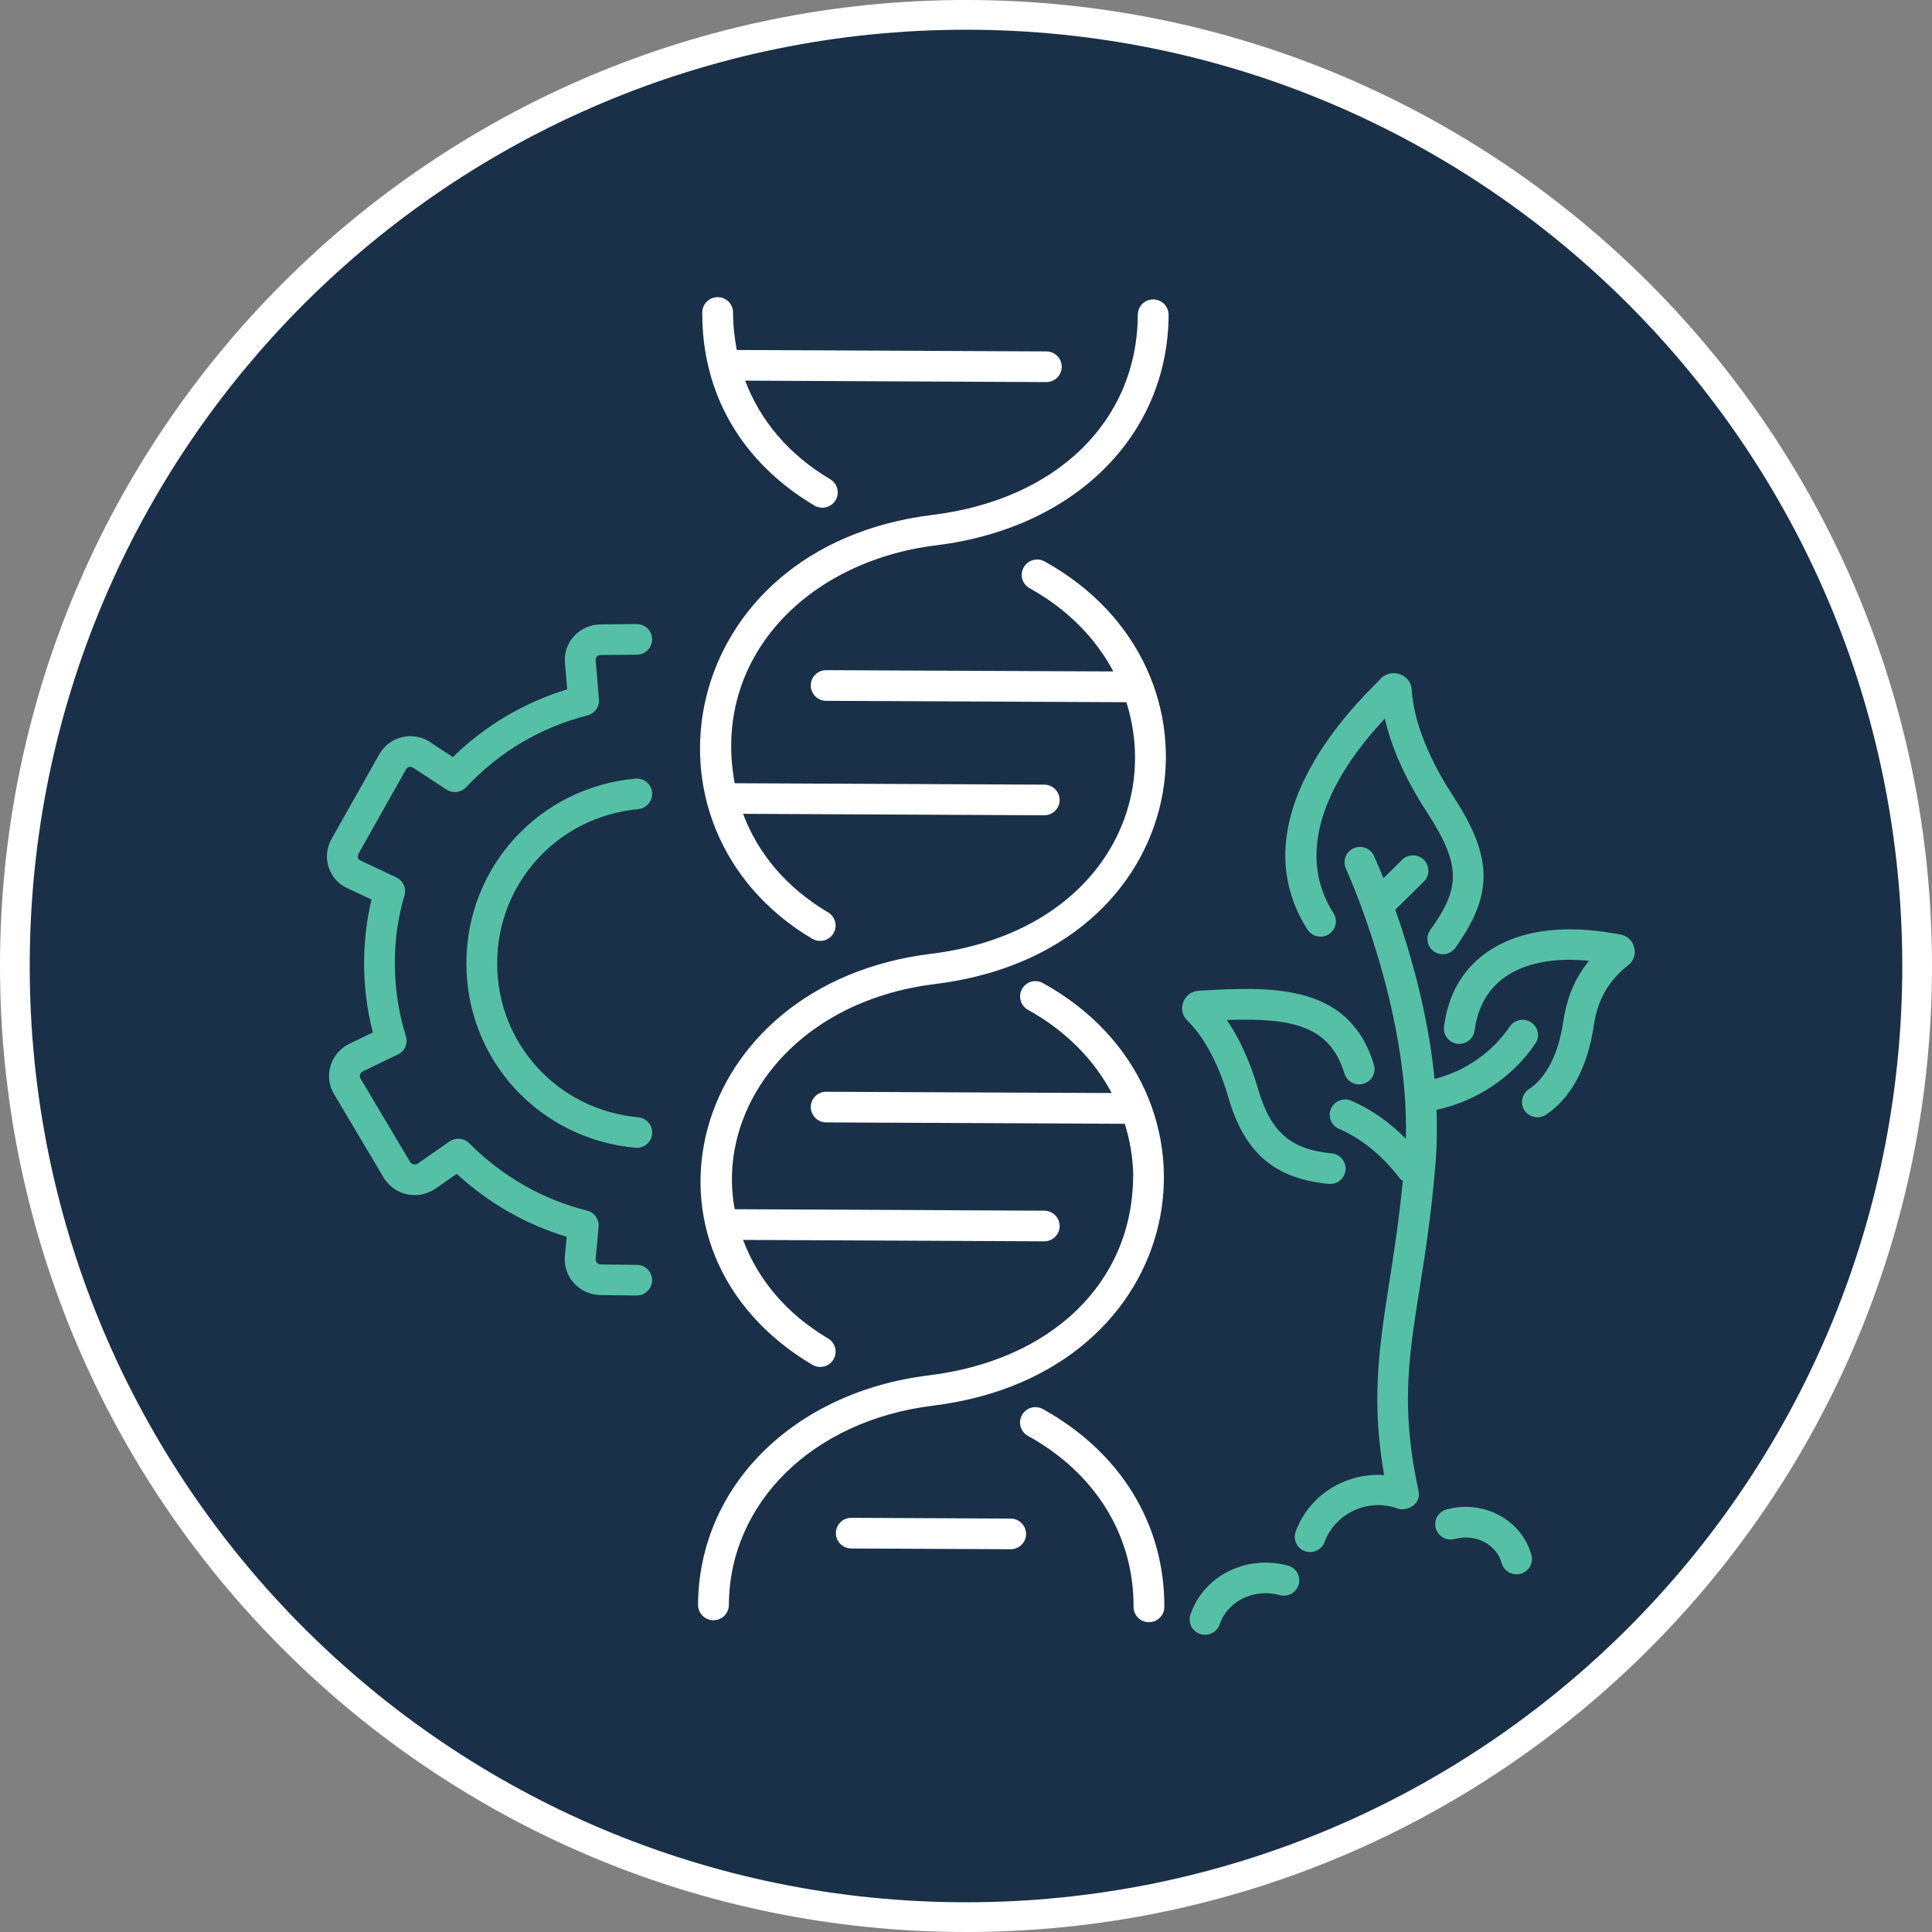 <svg xmlns="http://www.w3.org/2000/svg" width="65" height="65" viewBox="0 0 65 65" fill="none"><rect x="0" y="0" width="65" height="65" fill="#808080" stroke="none"/><path d="M64.5 32.5C64.5 50.173 50.173 64.5 32.5 64.5C14.827 64.5 0.5 50.173 0.5 32.5C0.5 14.827 14.827 0.5 32.5 0.5C50.173 0.5 64.5 14.827 64.5 32.5Z" fill="#1A3049" stroke="white"></path><g clip-path="url(#clip0_333_1128)"><path d="M35.203 12.855C35.487 12.855 35.719 12.626 35.721 12.342C35.723 12.057 35.491 11.825 35.207 11.823L24.788 11.775C24.712 11.368 24.662 10.95 24.663 10.517C24.665 10.232 24.434 10 24.148 9.998H24.144C23.86 9.998 23.628 10.227 23.627 10.511C23.614 13.249 24.953 15.556 27.4 17.009C27.646 17.155 27.963 17.072 28.111 16.831C28.258 16.586 28.176 16.271 27.932 16.123C26.544 15.301 25.576 14.156 25.071 12.806L35.2 12.855H35.203Z" fill="white"></path><path d="M27.331 31.583C27.577 31.729 27.894 31.646 28.04 31.403C28.187 31.16 28.105 30.843 27.861 30.697C26.473 29.875 25.505 28.732 25 27.38C25.329 27.382 35.214 27.429 35.133 27.429C35.417 27.429 35.65 27.2 35.65 26.918C35.65 26.631 35.42 26.401 35.134 26.399L24.718 26.351C23.938 22.173 27.117 18.886 31.497 18.346C36.153 17.774 39.297 14.658 39.317 10.592C39.317 10.308 39.087 10.075 38.801 10.074H38.797C38.513 10.074 38.282 10.302 38.28 10.587C38.263 14.165 35.551 16.811 31.37 17.324C22.763 18.384 21.029 27.85 27.331 31.587V31.583Z" fill="white"></path><path d="M24.001 54.51H24.005C24.289 54.51 24.52 54.282 24.522 53.998C24.539 50.543 27.36 47.788 31.381 47.293C40.12 46.218 41.693 36.729 35.089 33.075C34.84 32.935 34.523 33.025 34.385 33.275C34.246 33.523 34.337 33.838 34.586 33.975C35.851 34.675 36.801 35.644 37.402 36.774C37.303 36.774 27.718 36.731 27.794 36.731C27.51 36.731 27.279 36.959 27.277 37.244C27.277 37.528 27.507 37.76 27.793 37.762L37.842 37.809C38.017 38.365 38.115 38.948 38.128 39.553C38.128 39.56 38.123 39.567 38.123 39.575C38.106 43.131 35.41 45.759 31.255 46.272C26.699 46.83 23.505 50.007 23.485 53.994C23.485 54.278 23.715 54.51 24.001 54.512V54.51Z" fill="white"></path><path d="M27.331 45.916C27.577 46.062 27.894 45.981 28.041 45.738C28.187 45.495 28.106 45.178 27.861 45.032C26.473 44.209 25.505 43.065 25 41.715L35.129 41.763H35.133C35.417 41.763 35.651 41.535 35.651 41.25C35.651 40.966 35.421 40.734 35.135 40.732L24.718 40.682C24.086 37.294 26.709 33.691 31.452 33.108C40.265 32.024 41.708 22.522 35.146 18.89C34.894 18.751 34.579 18.841 34.44 19.09C34.3 19.338 34.391 19.653 34.641 19.79C35.906 20.492 36.856 21.46 37.457 22.59C37.357 22.59 27.715 22.547 27.794 22.547C27.51 22.547 27.279 22.776 27.277 23.06C27.277 23.345 27.507 23.577 27.793 23.579L37.896 23.625C39.058 27.312 36.718 31.424 31.325 32.089C23.107 33.1 20.845 42.073 27.333 45.919L27.331 45.916Z" fill="white"></path><path d="M38.137 54.059C38.135 54.343 38.367 54.575 38.651 54.577H38.654C38.938 54.577 39.172 54.349 39.172 54.064C39.185 51.278 37.697 48.852 35.087 47.408C34.838 47.268 34.521 47.359 34.383 47.608C34.244 47.856 34.334 48.169 34.584 48.308C36.854 49.562 38.148 51.659 38.137 54.057V54.059Z" fill="white"></path><path d="M34.005 51.091L28.643 51.065H28.64C28.355 51.065 28.124 51.294 28.122 51.578C28.12 51.863 28.352 52.095 28.638 52.097L34 52.122H34.004C34.288 52.122 34.521 51.893 34.521 51.609C34.521 51.325 34.291 51.092 34.005 51.091Z" fill="white"></path><path d="M21.471 27.222C21.755 27.195 21.965 26.944 21.94 26.662C21.915 26.379 21.658 26.171 21.377 26.196C18.136 26.494 15.691 29.167 15.691 32.413C15.691 35.658 18.136 38.318 21.377 38.615C21.672 38.64 21.915 38.424 21.94 38.151C21.967 37.866 21.755 37.616 21.471 37.589C18.766 37.341 16.726 35.116 16.726 32.413C16.726 29.709 18.767 27.472 21.471 27.223V27.222Z" fill="#56C0A6"></path><path d="M14.473 24.968C13.903 24.59 13.114 24.759 12.759 25.379L11.159 28.219C10.801 28.838 11.074 29.619 11.695 29.886L12.5 30.265C12.164 31.646 12.155 33.243 12.544 34.736L11.727 35.131C11.098 35.455 10.891 36.23 11.237 36.808L12.92 39.641C13.28 40.208 14.046 40.394 14.643 39.996L15.365 39.492C16.434 40.477 17.701 41.2 19.066 41.61L19.006 42.26C18.943 42.948 19.473 43.549 20.195 43.572C20.284 43.572 19.815 43.569 21.422 43.585C21.706 43.585 21.938 43.356 21.94 43.076C21.943 42.789 21.713 42.557 21.428 42.554L20.217 42.541C20.114 42.537 20.029 42.458 20.04 42.354L20.139 41.276C20.163 41.022 19.996 40.791 19.748 40.728C18.264 40.359 16.894 39.577 15.787 38.464C15.609 38.284 15.325 38.261 15.121 38.405L14.058 39.146C13.966 39.206 13.848 39.172 13.805 39.105L12.127 36.283C12.077 36.2 12.122 36.088 12.191 36.052L13.387 35.476C13.619 35.365 13.733 35.102 13.655 34.859C13.163 33.297 13.173 31.563 13.606 30.134C13.68 29.889 13.564 29.628 13.333 29.518L12.12 28.948C12.04 28.914 12.006 28.818 12.059 28.728L13.658 25.886C13.704 25.807 13.805 25.767 13.897 25.829L15.019 26.563C15.231 26.702 15.51 26.667 15.684 26.484C16.789 25.301 18.199 24.466 19.761 24.07C20.007 24.007 20.172 23.779 20.15 23.526L20.04 22.209C20.03 22.114 20.112 22.04 20.195 22.038L21.428 22.025C21.713 22.022 21.943 21.79 21.94 21.505C21.936 21.223 21.706 20.996 21.422 20.996C21.353 20.996 20.103 21.008 20.174 21.008C19.48 21.032 18.943 21.62 19.008 22.303L19.084 23.192C17.638 23.631 16.32 24.412 15.235 25.472L14.473 24.972V24.968Z" fill="#56C0A6"></path><path d="M47.495 23.204C47.462 22.677 46.804 22.459 46.442 22.839C46.295 23.071 41.423 27.249 43.988 31.273C44.142 31.513 44.462 31.585 44.703 31.434C44.943 31.281 45.016 30.964 44.864 30.723C43.325 28.309 45.222 25.636 46.592 24.174C46.865 25.391 47.484 26.525 48.009 27.328C49.212 29.164 49.091 29.929 48.119 31.291C47.955 31.524 48.009 31.846 48.242 32.01C48.478 32.175 48.8 32.116 48.964 31.887C50.253 30.078 50.231 28.834 48.877 26.765C48.398 26.032 47.58 24.594 47.495 23.203V23.204Z" fill="#56C0A6"></path><path d="M54.781 32.472C55.172 32.166 55.015 31.518 54.495 31.435C54.32 31.432 51.726 30.766 49.938 32.101C49.173 32.674 48.717 33.493 48.583 34.54C48.547 34.823 48.748 35.08 49.03 35.116C49.314 35.147 49.573 34.952 49.611 34.672C49.857 32.749 51.542 32.128 53.46 32.326C52.861 33.059 52.68 33.815 52.595 34.367C52.43 35.465 52.03 36.254 51.437 36.646C51.198 36.804 51.135 37.125 51.292 37.361C51.451 37.596 51.772 37.661 52.011 37.503C52.854 36.945 53.409 35.912 53.619 34.519C53.708 33.921 53.922 33.149 54.781 32.47V32.472Z" fill="#56C0A6"></path><path d="M40.866 33.304L40.34 33.332C39.815 33.356 39.585 33.988 39.943 34.331C40.709 35.075 41.138 36.27 41.326 36.916C41.867 38.786 42.879 39.657 44.703 39.83C45.005 39.855 45.242 39.638 45.269 39.366C45.296 39.083 45.086 38.831 44.802 38.804C43.416 38.673 42.746 38.082 42.323 36.63C42.126 35.951 41.798 35.077 41.273 34.317C43.51 34.236 44.748 34.528 45.231 36.115C45.314 36.387 45.6 36.544 45.877 36.459C46.152 36.376 46.306 36.09 46.223 35.816C45.452 33.28 43.152 33.185 40.868 33.302L40.866 33.304Z" fill="#56C0A6"></path><path d="M51.654 35.114C51.815 34.879 51.753 34.558 51.516 34.398C51.277 34.238 50.957 34.301 50.796 34.537C50.2 35.411 49.294 36.038 48.264 36.301C48.045 34.078 47.439 32.011 46.943 30.607L47.904 29.659C48.107 29.459 48.108 29.133 47.906 28.93C47.707 28.73 47.377 28.727 47.173 28.926L46.545 29.547C46.369 29.113 46.244 28.838 46.224 28.793C46.103 28.534 45.794 28.422 45.537 28.541C45.278 28.66 45.164 28.966 45.282 29.225C45.305 29.274 47.413 33.9 47.3 38.313C46.742 37.751 46.129 37.319 45.463 37.033C45.198 36.918 44.894 37.04 44.78 37.301C44.666 37.562 44.788 37.867 45.05 37.98C45.808 38.306 46.496 38.865 47.093 39.643C47.122 39.681 47.162 39.701 47.196 39.728C46.802 43.866 45.924 45.925 46.568 49.627C45.294 49.541 44.06 50.273 43.593 51.523C43.494 51.789 43.629 52.086 43.897 52.185C44.161 52.284 44.462 52.151 44.563 51.881C44.934 50.894 46.045 50.389 47.035 50.758H47.041C47.298 50.851 47.826 50.637 47.725 50.166C46.807 45.93 47.911 44.179 48.306 39.011C48.347 38.455 48.351 37.895 48.329 37.339C49.678 37.046 50.877 36.252 51.65 35.116L51.654 35.114Z" fill="#56C0A6"></path><path d="M43.329 52.673C41.932 52.295 40.492 53.015 40.052 54.32C39.961 54.59 40.106 54.883 40.378 54.973C40.651 55.063 40.944 54.917 41.035 54.649C41.302 53.861 42.195 53.429 43.056 53.666C43.337 53.74 43.617 53.58 43.693 53.306C43.769 53.031 43.606 52.748 43.331 52.673H43.329Z" fill="#56C0A6"></path><path d="M48.943 51.778C49.638 51.587 50.343 51.951 50.523 52.59C50.6 52.863 50.885 53.024 51.161 52.948C51.438 52.871 51.599 52.586 51.522 52.313C51.19 51.127 49.906 50.444 48.666 50.785C48.389 50.86 48.228 51.145 48.306 51.418C48.383 51.692 48.669 51.852 48.943 51.776V51.778Z" fill="#56C0A6"></path></g><defs><clipPath id="clip0_333_1128"><rect width="44" height="45" fill="white" transform="translate(11 10)"></rect></clipPath></defs></svg>